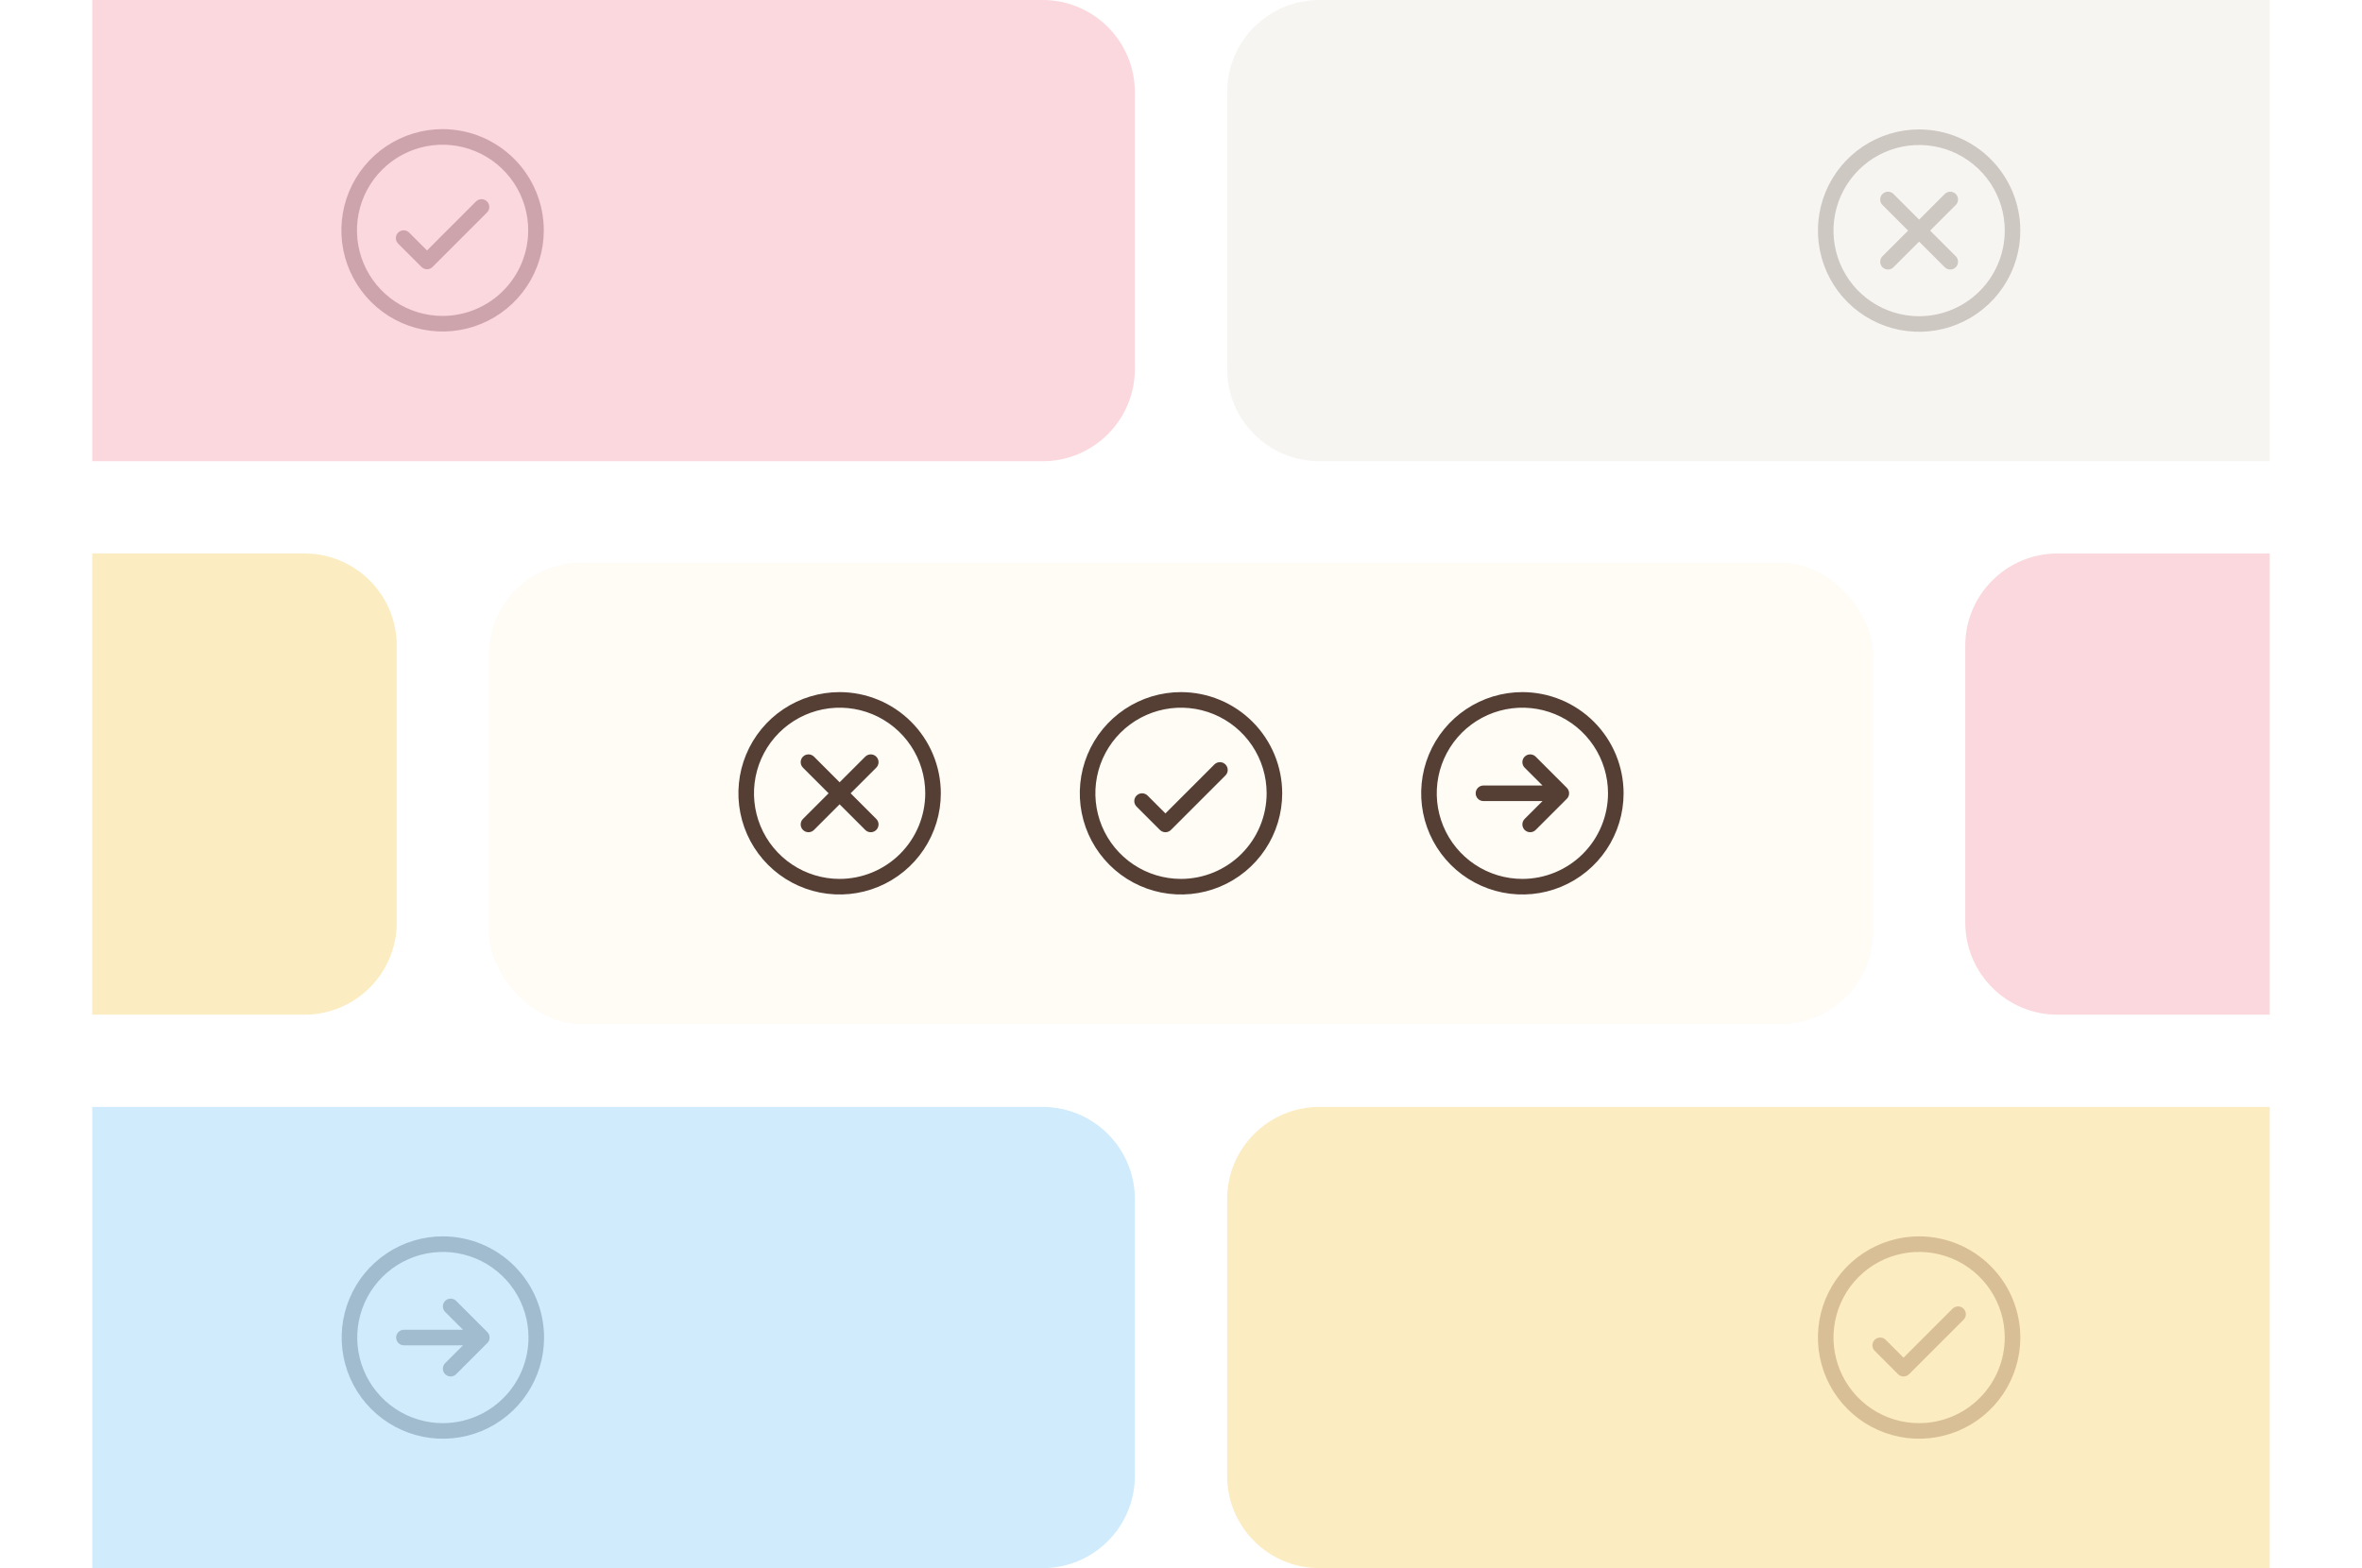<svg width="512" height="340" viewBox="0 0 512 340" fill="none" xmlns="http://www.w3.org/2000/svg">
<path opacity="0.33" d="M20 240H226C237.046 240 246 248.954 246 260V320C246 331.046 237.046 340 226 340H20V240Z" fill="#70C4F7"/>
<g opacity="0.25">
<path d="M96 268.062C91.661 268.062 87.42 269.349 83.812 271.76C80.205 274.17 77.393 277.596 75.732 281.605C74.072 285.613 73.638 290.024 74.484 294.28C75.331 298.535 77.42 302.444 80.488 305.512C83.556 308.58 87.465 310.67 91.72 311.516C95.976 312.362 100.387 311.928 104.395 310.268C108.404 308.607 111.83 305.795 114.24 302.188C116.651 298.58 117.938 294.339 117.938 290C117.931 284.184 115.618 278.607 111.505 274.495C107.393 270.382 101.816 268.069 96 268.062ZM96 308.562C92.329 308.562 88.74 307.474 85.687 305.434C82.635 303.394 80.255 300.495 78.85 297.104C77.445 293.712 77.078 289.979 77.794 286.379C78.51 282.778 80.278 279.47 82.874 276.874C85.47 274.278 88.778 272.51 92.379 271.794C95.979 271.078 99.712 271.446 103.104 272.85C106.495 274.255 109.394 276.635 111.434 279.687C113.474 282.74 114.563 286.329 114.563 290C114.557 294.921 112.599 299.64 109.12 303.12C105.64 306.599 100.921 308.557 96 308.562ZM105.631 288.806C105.788 288.963 105.913 289.149 105.998 289.354C106.083 289.559 106.126 289.778 106.126 290C106.126 290.222 106.083 290.441 105.998 290.646C105.913 290.851 105.788 291.037 105.631 291.194L98.881 297.944C98.565 298.261 98.135 298.438 97.688 298.438C97.24 298.438 96.81 298.261 96.494 297.944C96.177 297.627 95.999 297.198 95.999 296.75C95.999 296.302 96.177 295.873 96.494 295.556L100.364 291.687H87.562C87.115 291.687 86.686 291.51 86.369 291.193C86.053 290.877 85.875 290.448 85.875 290C85.875 289.552 86.053 289.123 86.369 288.807C86.686 288.49 87.115 288.312 87.562 288.312H100.364L96.494 284.444C96.177 284.127 95.999 283.698 95.999 283.25C95.999 282.802 96.177 282.373 96.494 282.056C96.81 281.739 97.24 281.562 97.688 281.562C98.135 281.562 98.565 281.739 98.881 282.056L105.631 288.806Z" fill="#122D47"/>
</g>
<path opacity="0.33" d="M266 260C266 248.954 274.954 240 286 240H492V340H286C274.954 340 266 331.046 266 320V260Z" fill="#F5C744"/>
<g opacity="0.25">
<path d="M425.631 283.744C425.788 283.9 425.913 284.086 425.998 284.291C426.083 284.496 426.126 284.716 426.126 284.937C426.126 285.159 426.083 285.379 425.998 285.584C425.913 285.789 425.788 285.975 425.631 286.131L413.819 297.944C413.662 298.101 413.476 298.225 413.271 298.31C413.066 298.395 412.847 298.439 412.625 298.439C412.403 298.439 412.184 298.395 411.979 298.31C411.774 298.225 411.588 298.101 411.431 297.944L406.369 292.881C406.052 292.565 405.874 292.135 405.874 291.687C405.874 291.24 406.052 290.81 406.369 290.494C406.685 290.177 407.115 289.999 407.563 289.999C408.01 289.999 408.44 290.177 408.756 290.494L412.625 294.364L423.244 283.744C423.4 283.587 423.586 283.462 423.791 283.377C423.996 283.292 424.216 283.249 424.438 283.249C424.659 283.249 424.879 283.292 425.084 283.377C425.289 283.462 425.475 283.587 425.631 283.744ZM437.938 290C437.938 294.339 436.651 298.58 434.24 302.188C431.83 305.795 428.404 308.607 424.395 310.268C420.387 311.928 415.976 312.362 411.72 311.516C407.465 310.67 403.556 308.58 400.488 305.512C397.42 302.444 395.33 298.535 394.484 294.28C393.638 290.024 394.072 285.613 395.732 281.605C397.393 277.596 400.205 274.17 403.812 271.76C407.42 269.349 411.661 268.062 416 268.062C421.816 268.069 427.393 270.382 431.505 274.495C435.618 278.607 437.931 284.184 437.938 290ZM434.563 290C434.563 286.329 433.474 282.74 431.434 279.687C429.394 276.635 426.495 274.255 423.104 272.85C419.712 271.446 415.979 271.078 412.379 271.794C408.778 272.51 405.47 274.278 402.874 276.874C400.278 279.47 398.51 282.778 397.794 286.379C397.078 289.979 397.446 293.712 398.85 297.104C400.255 300.495 402.635 303.394 405.687 305.434C408.74 307.474 412.329 308.562 416 308.562C420.921 308.557 425.64 306.599 429.12 303.12C432.599 299.64 434.557 294.921 434.563 290Z" fill="#713614"/>
</g>
<path opacity="0.33" d="M266 20C266 8.954 274.954 0 286 0H492V100H286C274.954 100 266 91.046 266 80V20Z" fill="#E7E0D6"/>
<g opacity="0.25">
<path d="M423.944 44.444L418.386 50L423.944 55.556C424.101 55.713 424.225 55.899 424.31 56.104C424.395 56.309 424.438 56.528 424.438 56.75C424.438 56.972 424.395 57.191 424.31 57.396C424.225 57.601 424.101 57.787 423.944 57.944C423.787 58.101 423.601 58.225 423.396 58.31C423.191 58.395 422.972 58.438 422.75 58.438C422.528 58.438 422.309 58.395 422.104 58.31C421.899 58.225 421.713 58.101 421.556 57.944L416 52.386L410.444 57.944C410.287 58.101 410.101 58.225 409.896 58.31C409.691 58.395 409.472 58.438 409.25 58.438C409.028 58.438 408.809 58.395 408.604 58.31C408.399 58.225 408.213 58.101 408.056 57.944C407.899 57.787 407.775 57.601 407.69 57.396C407.605 57.191 407.562 56.972 407.562 56.75C407.562 56.528 407.605 56.309 407.69 56.104C407.775 55.899 407.899 55.713 408.056 55.556L413.614 50L408.056 44.444C407.739 44.127 407.562 43.698 407.562 43.25C407.562 42.802 407.739 42.373 408.056 42.056C408.373 41.739 408.802 41.562 409.25 41.562C409.698 41.562 410.127 41.739 410.444 42.056L416 47.614L421.556 42.056C421.713 41.899 421.899 41.775 422.104 41.69C422.309 41.605 422.528 41.562 422.75 41.562C422.972 41.562 423.191 41.605 423.396 41.69C423.601 41.775 423.787 41.899 423.944 42.056C424.101 42.213 424.225 42.399 424.31 42.604C424.395 42.809 424.438 43.028 424.438 43.25C424.438 43.472 424.395 43.691 424.31 43.896C424.225 44.101 424.101 44.287 423.944 44.444ZM437.938 50C437.938 54.339 436.651 58.58 434.24 62.188C431.83 65.795 428.404 68.607 424.395 70.268C420.387 71.928 415.976 72.362 411.72 71.516C407.465 70.669 403.556 68.58 400.488 65.512C397.42 62.444 395.33 58.535 394.484 54.28C393.638 50.024 394.072 45.613 395.732 41.605C397.393 37.596 400.205 34.17 403.812 31.76C407.42 29.349 411.661 28.062 416 28.062C421.816 28.069 427.393 30.382 431.505 34.495C435.618 38.607 437.931 44.184 437.938 50ZM434.563 50C434.563 46.329 433.474 42.74 431.434 39.687C429.394 36.635 426.495 34.255 423.104 32.85C419.712 31.445 415.979 31.078 412.379 31.794C408.778 32.51 405.47 34.278 402.874 36.874C400.278 39.47 398.51 42.778 397.794 46.379C397.078 49.979 397.446 53.712 398.85 57.104C400.255 60.495 402.635 63.395 405.687 65.434C408.74 67.474 412.329 68.562 416 68.562C420.921 68.557 425.64 66.599 429.12 63.12C432.599 59.64 434.557 54.921 434.563 50Z" fill="#553E33"/>
</g>
<path opacity="0.33" d="M20 120H66C77.046 120 86 128.954 86 140V200C86 211.046 77.046 220 66 220H20V120Z" fill="#F5C744"/>
<path opacity="0.33" d="M426 140C426 128.954 434.954 120 446 120H492V220H446C434.954 220 426 211.046 426 200V140Z" fill="#F38997"/>
<g filter="url(#filter0_d_332_2)">
<rect x="106" y="120" width="300" height="100" rx="20" fill="#FFFBF5"/>
<path d="M265.631 163.744C265.788 163.9 265.913 164.086 265.998 164.291C266.083 164.496 266.126 164.716 266.126 164.937C266.126 165.159 266.083 165.379 265.998 165.584C265.913 165.789 265.788 165.975 265.631 166.131L253.819 177.944C253.662 178.101 253.476 178.225 253.271 178.31C253.066 178.395 252.847 178.439 252.625 178.439C252.403 178.439 252.184 178.395 251.979 178.31C251.774 178.225 251.588 178.101 251.431 177.944L246.369 172.881C246.052 172.565 245.874 172.135 245.874 171.687C245.874 171.24 246.052 170.81 246.369 170.494C246.685 170.177 247.115 169.999 247.563 169.999C248.01 169.999 248.44 170.177 248.756 170.494L252.625 174.364L263.244 163.744C263.4 163.587 263.586 163.462 263.791 163.377C263.996 163.292 264.216 163.249 264.438 163.249C264.659 163.249 264.879 163.292 265.084 163.377C265.289 163.462 265.475 163.587 265.631 163.744ZM277.938 170C277.938 174.339 276.651 178.58 274.24 182.188C271.83 185.795 268.404 188.607 264.395 190.268C260.387 191.928 255.976 192.362 251.72 191.516C247.465 190.67 243.556 188.58 240.488 185.512C237.42 182.444 235.33 178.535 234.484 174.28C233.638 170.024 234.072 165.613 235.732 161.605C237.393 157.596 240.205 154.17 243.812 151.76C247.42 149.349 251.661 148.062 256 148.062C261.816 148.069 267.393 150.382 271.505 154.495C275.618 158.607 277.931 164.184 277.938 170ZM274.563 170C274.563 166.329 273.474 162.74 271.434 159.687C269.394 156.635 266.495 154.255 263.104 152.85C259.712 151.446 255.979 151.078 252.379 151.794C248.778 152.51 245.47 154.278 242.874 156.874C240.278 159.47 238.51 162.778 237.794 166.379C237.078 169.979 237.446 173.712 238.85 177.104C240.255 180.495 242.635 183.394 245.687 185.434C248.74 187.474 252.329 188.562 256 188.562C260.921 188.557 265.64 186.599 269.12 183.12C272.599 179.64 274.557 174.921 274.563 170Z" fill="#553E33"/>
<path d="M189.944 164.444L184.386 170L189.944 175.556C190.101 175.713 190.225 175.899 190.31 176.104C190.395 176.309 190.438 176.528 190.438 176.75C190.438 176.972 190.395 177.191 190.31 177.396C190.225 177.601 190.101 177.787 189.944 177.944C189.787 178.101 189.601 178.225 189.396 178.31C189.191 178.395 188.972 178.438 188.75 178.438C188.528 178.438 188.309 178.395 188.104 178.31C187.899 178.225 187.713 178.101 187.556 177.944L182 172.386L176.444 177.944C176.287 178.101 176.101 178.225 175.896 178.31C175.691 178.395 175.472 178.438 175.25 178.438C175.028 178.438 174.809 178.395 174.604 178.31C174.399 178.225 174.213 178.101 174.056 177.944C173.899 177.787 173.775 177.601 173.69 177.396C173.605 177.191 173.562 176.972 173.562 176.75C173.562 176.528 173.605 176.309 173.69 176.104C173.775 175.899 173.899 175.713 174.056 175.556L179.614 170L174.056 164.444C173.739 164.127 173.562 163.698 173.562 163.25C173.562 162.802 173.739 162.373 174.056 162.056C174.373 161.739 174.802 161.562 175.25 161.562C175.698 161.562 176.127 161.739 176.444 162.056L182 167.614L187.556 162.056C187.713 161.899 187.899 161.775 188.104 161.69C188.309 161.605 188.528 161.562 188.75 161.562C188.972 161.562 189.191 161.605 189.396 161.69C189.601 161.775 189.787 161.899 189.944 162.056C190.101 162.213 190.225 162.399 190.31 162.604C190.395 162.809 190.438 163.028 190.438 163.25C190.438 163.472 190.395 163.691 190.31 163.896C190.225 164.101 190.101 164.287 189.944 164.444ZM203.938 170C203.938 174.339 202.651 178.58 200.24 182.188C197.83 185.795 194.404 188.607 190.395 190.268C186.387 191.928 181.976 192.362 177.72 191.516C173.465 190.67 169.556 188.58 166.488 185.512C163.42 182.444 161.33 178.535 160.484 174.28C159.638 170.024 160.072 165.613 161.732 161.605C163.393 157.596 166.205 154.17 169.812 151.76C173.42 149.349 177.661 148.062 182 148.062C187.816 148.069 193.393 150.382 197.505 154.495C201.618 158.607 203.931 164.184 203.938 170ZM200.563 170C200.563 166.329 199.474 162.74 197.434 159.687C195.394 156.635 192.495 154.255 189.104 152.85C185.712 151.446 181.979 151.078 178.379 151.794C174.778 152.51 171.47 154.278 168.874 156.874C166.278 159.47 164.51 162.778 163.794 166.379C163.078 169.979 163.446 173.712 164.85 177.104C166.255 180.495 168.635 183.394 171.687 185.434C174.74 187.474 178.329 188.562 182 188.562C186.921 188.557 191.64 186.599 195.12 183.12C198.599 179.64 200.557 174.921 200.563 170Z" fill="#553E33"/>
<path d="M330 148.062C325.661 148.062 321.42 149.349 317.812 151.76C314.205 154.17 311.393 157.596 309.732 161.605C308.072 165.613 307.638 170.024 308.484 174.28C309.33 178.535 311.42 182.444 314.488 185.512C317.556 188.58 321.465 190.67 325.72 191.516C329.976 192.362 334.387 191.928 338.395 190.268C342.404 188.607 345.83 185.795 348.24 182.188C350.651 178.58 351.938 174.339 351.938 170C351.931 164.184 349.618 158.607 345.505 154.495C341.393 150.382 335.816 148.069 330 148.062ZM330 188.562C326.329 188.562 322.74 187.474 319.687 185.434C316.635 183.394 314.255 180.495 312.85 177.104C311.446 173.712 311.078 169.979 311.794 166.379C312.51 162.778 314.278 159.47 316.874 156.874C319.47 154.278 322.778 152.51 326.379 151.794C329.979 151.078 333.712 151.446 337.104 152.85C340.495 154.255 343.394 156.635 345.434 159.687C347.474 162.74 348.563 166.329 348.563 170C348.557 174.921 346.599 179.64 343.12 183.12C339.64 186.599 334.921 188.557 330 188.562ZM339.631 168.806C339.788 168.963 339.913 169.149 339.998 169.354C340.083 169.559 340.126 169.778 340.126 170C340.126 170.222 340.083 170.441 339.998 170.646C339.913 170.851 339.788 171.037 339.631 171.194L332.881 177.944C332.565 178.261 332.135 178.438 331.688 178.438C331.24 178.438 330.81 178.261 330.494 177.944C330.177 177.627 329.999 177.198 329.999 176.75C329.999 176.302 330.177 175.873 330.494 175.556L334.364 171.687H321.563C321.115 171.687 320.686 171.51 320.369 171.193C320.053 170.877 319.875 170.448 319.875 170C319.875 169.552 320.053 169.123 320.369 168.807C320.686 168.49 321.115 168.312 321.563 168.312H334.364L330.494 164.444C330.177 164.127 329.999 163.698 329.999 163.25C329.999 162.802 330.177 162.373 330.494 162.056C330.81 161.739 331.24 161.562 331.688 161.562C332.135 161.562 332.565 161.739 332.881 162.056L339.631 168.806Z" fill="#553E33"/>
</g>
<path opacity="0.33" d="M20 0H226C237.046 0 246 8.954 246 20V80C246 91.046 237.046 100 226 100H20V0Z" fill="#F38997"/>
<path opacity="0.25" d="M105.569 43.681C105.726 43.838 105.85 44.024 105.935 44.229C106.02 44.434 106.064 44.653 106.064 44.875C106.064 45.097 106.02 45.316 105.935 45.521C105.85 45.726 105.726 45.912 105.569 46.069L93.756 57.881C93.6 58.038 93.414 58.163 93.209 58.248C93.004 58.333 92.784 58.376 92.562 58.376C92.341 58.376 92.121 58.333 91.916 58.248C91.711 58.163 91.525 58.038 91.369 57.881L86.306 52.819C85.99 52.502 85.812 52.073 85.812 51.625C85.812 51.177 85.99 50.748 86.306 50.431C86.623 50.114 87.052 49.937 87.5 49.937C87.948 49.937 88.377 50.114 88.694 50.431L92.562 54.302L103.181 43.681C103.338 43.524 103.524 43.4 103.729 43.315C103.934 43.23 104.153 43.186 104.375 43.186C104.597 43.186 104.816 43.23 105.021 43.315C105.226 43.4 105.412 43.524 105.569 43.681ZM117.875 49.938C117.875 54.276 116.588 58.518 114.178 62.125C111.767 65.733 108.341 68.545 104.333 70.205C100.324 71.865 95.913 72.3 91.658 71.454C87.402 70.607 83.493 68.518 80.425 65.45C77.357 62.382 75.268 58.473 74.421 54.217C73.575 49.962 74.01 45.551 75.67 41.542C77.33 37.534 80.142 34.108 83.75 31.697C87.357 29.287 91.599 28 95.938 28C101.754 28.006 107.33 30.319 111.443 34.432C115.556 38.545 117.869 44.121 117.875 49.938ZM114.5 49.938C114.5 46.266 113.411 42.677 111.372 39.625C109.332 36.572 106.433 34.193 103.041 32.788C99.649 31.383 95.917 31.015 92.316 31.732C88.715 32.448 85.408 34.216 82.812 36.812C80.216 39.408 78.448 42.715 77.732 46.316C77.015 49.917 77.383 53.649 78.788 57.041C80.193 60.433 82.572 63.332 85.625 65.372C88.677 67.411 92.266 68.5 95.938 68.5C100.859 68.494 105.577 66.537 109.057 63.057C112.537 59.577 114.494 54.859 114.5 49.938Z" fill="#460A19"/>
<defs>
<filter id="filter0_d_332_2" x="96" y="112" width="320" height="120" filterUnits="userSpaceOnUse" color-interpolation-filters="sRGB">
<feFlood flood-opacity="0" result="BackgroundImageFix"/>
<feColorMatrix in="SourceAlpha" type="matrix" values="0 0 0 0 0 0 0 0 0 0 0 0 0 0 0 0 0 0 127 0" result="hardAlpha"/>
<feOffset dy="2"/>
<feGaussianBlur stdDeviation="5"/>
<feComposite in2="hardAlpha" operator="out"/>
<feColorMatrix type="matrix" values="0 0 0 0 0 0 0 0 0 0 0 0 0 0 0 0 0 0 0.25 0"/>
<feBlend mode="normal" in2="BackgroundImageFix" result="effect1_dropShadow_332_2"/>
<feBlend mode="normal" in="SourceGraphic" in2="effect1_dropShadow_332_2" result="shape"/>
</filter>
</defs>
</svg>
